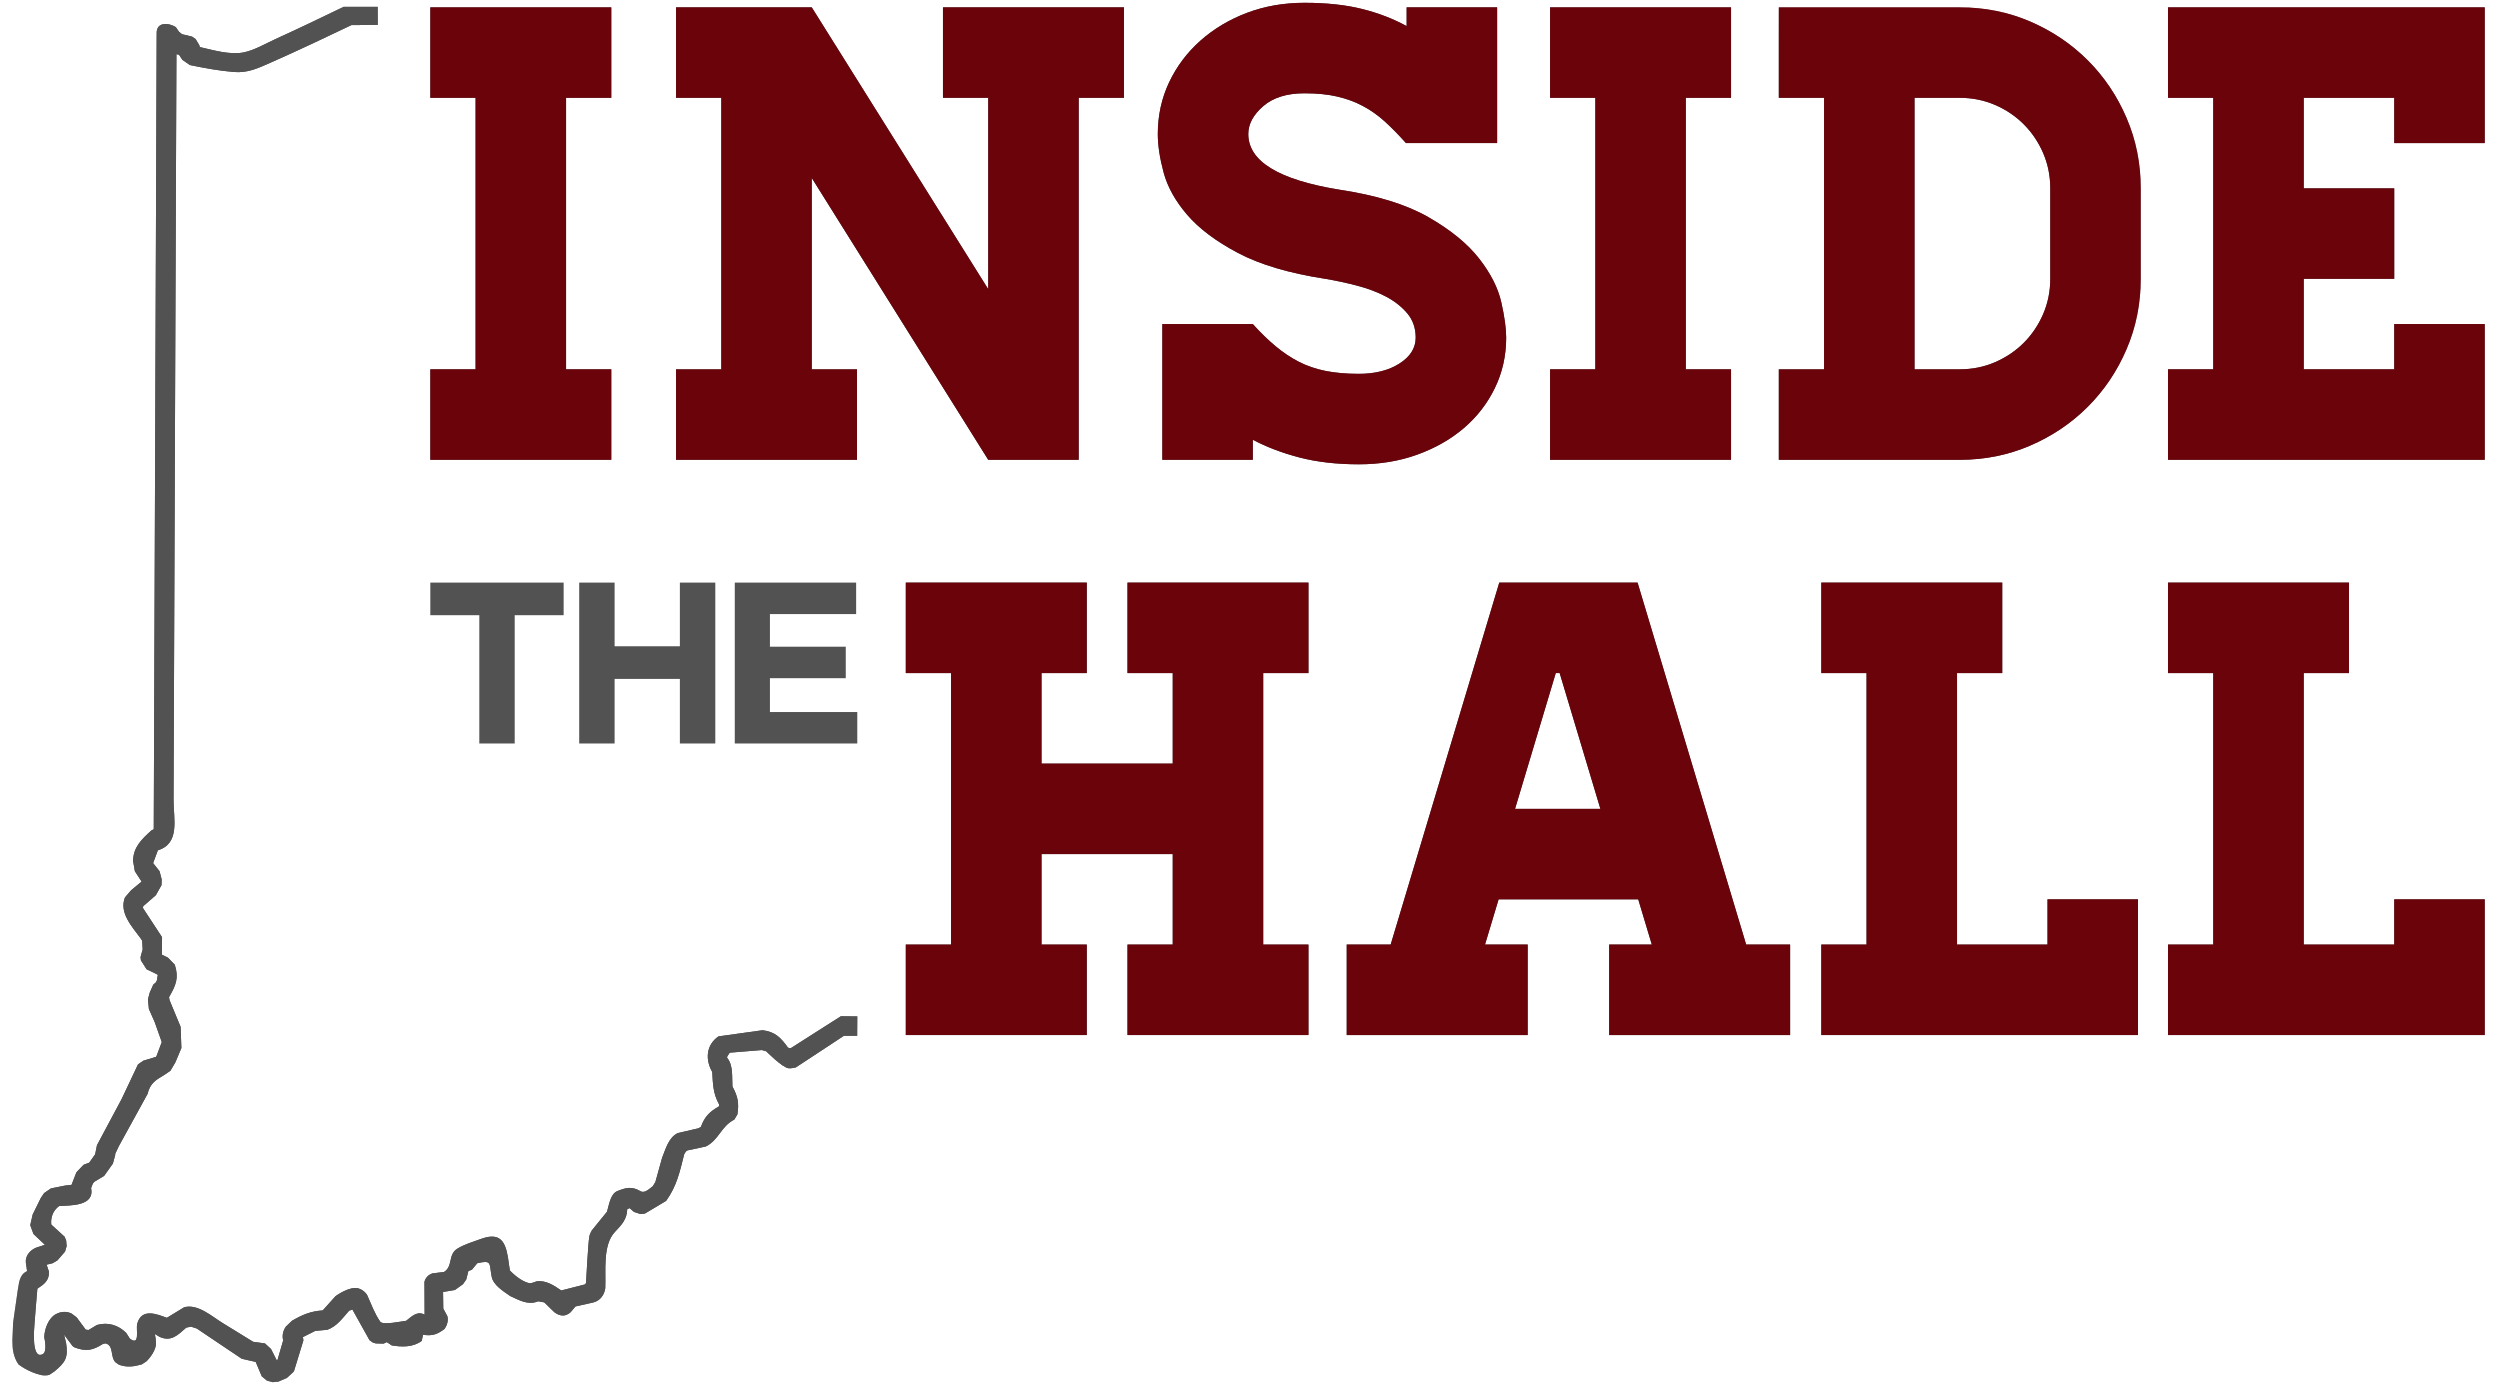 <svg width="101" height="56" viewBox="0 0 101 56" fill="none" xmlns="http://www.w3.org/2000/svg">
<g clip-path="url(#clip0_815_316)">
<path fill-rule="evenodd" clip-rule="evenodd" d="M20.794 24.854V30.037H19.364V24.854H17.385V23.537H22.771V24.854H20.794Z" fill="#525252"/>
<path fill-rule="evenodd" clip-rule="evenodd" d="M27.467 30.037V27.428H24.83V30.037H23.4V23.537H24.83V26.109H27.467V23.537H28.898V30.037H27.467Z" fill="#525252"/>
<mask id="mask0_815_316" style="mask-type:luminance" maskUnits="userSpaceOnUse" x="0" y="0" width="35" height="56">
<path d="M17.577 55.84H0.517V0.274H34.637V55.84H17.577Z" fill="#525252"/>
</mask>
<g mask="url(#mask0_815_316)">
<path fill-rule="evenodd" clip-rule="evenodd" d="M13.878 0.275C12.964 0.72 12.049 1.159 11.124 1.581C10.72 1.766 10.275 2.031 9.836 2.119C9.284 2.226 8.611 2.023 8.072 1.901L8.052 1.827L7.905 1.58L7.757 1.478L7.354 1.382L7.231 1.282L7.102 1.093C6.801 0.908 6.31 0.878 6.329 1.36L6.211 33.501L6.112 33.553C5.729 33.902 5.376 34.232 5.378 34.789L5.448 35.198L5.721 35.616L5.297 35.967L5.049 36.256C4.804 36.866 5.327 37.43 5.67 37.893L5.744 38.005L5.764 38.356L5.678 38.667L5.693 38.797L5.922 39.158L6.357 39.368L6.375 39.392L6.337 39.611L6.299 39.688L6.193 39.779L6.051 40.097L5.977 40.37L6.015 40.763L6.246 41.283L6.536 42.099L6.328 42.653L6.301 42.698L5.796 42.85L5.576 43L4.915 44.399L3.917 46.268L3.844 46.635L3.605 46.972L3.379 47.057L3.089 47.358L2.89 47.868L2.629 47.897L2.06 48.011L1.781 48.202L1.649 48.399L1.319 49.067L1.221 49.497L1.351 49.852L1.814 50.29L1.459 50.406C1.219 50.503 1.016 50.732 1.043 51.004L1.094 51.358L1.082 51.361C0.768 51.512 0.773 51.848 0.714 52.147L0.531 53.423L0.5 54.145C0.499 54.5 0.538 54.821 0.746 55.121C0.746 55.121 1.122 55.427 1.659 55.551C1.86 55.593 1.997 55.542 1.997 55.542L2.207 55.4C2.65 55.028 2.757 54.848 2.672 54.265L2.587 53.917L2.932 54.38L3.008 54.434C3.481 54.612 3.742 54.558 4.161 54.293L4.266 54.272C4.613 54.365 4.44 54.816 4.67 55.041L4.804 55.133C5.123 55.254 5.409 55.212 5.729 55.121L5.917 54.997C5.917 54.997 6.261 54.669 6.297 54.327C6.314 54.164 6.256 53.894 6.256 53.894L6.451 54.01C6.913 54.219 7.188 53.934 7.524 53.636L7.717 53.597L7.95 53.672L9.766 54.893L10.331 55.023L10.575 55.605L10.784 55.779L11.01 55.84L11.244 55.82L11.59 55.67L11.821 55.458L11.876 55.399L12.258 54.149L12.238 54.018L12.736 53.768L13.225 53.723C13.612 53.584 13.839 53.252 14.102 52.955L14.236 52.902L14.928 54.142L15.056 54.234L15.178 54.274L15.494 54.282L15.495 54.284L15.627 54.221L15.828 54.355C16.247 54.423 16.681 54.434 17.038 54.173L17.09 53.924C17.461 53.982 17.667 53.91 17.962 53.687C18.064 53.535 18.119 53.355 18.074 53.176L17.909 52.867L17.9 52.196L18.378 52.115L18.705 51.88L18.836 51.692L18.922 51.353L19.068 51.292L19.279 51.037L19.281 51.034C19.879 50.896 19.761 51.031 19.862 51.57C19.928 51.925 20.339 52.167 20.614 52.361C20.992 52.534 21.331 52.738 21.745 52.572L21.987 52.616L22.393 53.01C22.393 53.01 22.568 53.163 22.779 53.145C22.942 53.128 23.061 53.004 23.061 53.004L23.249 52.78L23.979 52.616C24.248 52.546 24.412 52.315 24.453 52.048C24.485 51.368 24.337 50.299 24.844 49.768C25.11 49.488 25.331 49.259 25.34 48.852L25.438 48.808L25.612 48.961L25.877 49.048L26.055 49.027L26.911 48.516C27.344 47.913 27.462 47.344 27.642 46.63L27.707 46.523L27.773 46.476L28.515 46.318C29.046 46.055 29.118 45.511 29.668 45.23L29.791 45.021C29.862 44.559 29.811 44.306 29.591 43.893C29.568 43.529 29.631 43.029 29.373 42.734L29.384 42.674L29.474 42.539L29.503 42.526L30.781 42.422L30.956 42.472C30.956 42.472 31.622 43.147 31.865 43.158C31.969 43.17 32.15 43.124 32.15 43.124L34.09 41.849L34.632 41.848L34.637 41.058L33.976 41.053L31.953 42.343L31.904 42.348L31.834 42.323C31.543 41.919 31.32 41.687 30.81 41.621L29.027 41.87C28.517 42.223 28.492 42.816 28.774 43.307C28.803 43.8 28.805 44.167 29.047 44.609L29.055 44.692C28.673 44.907 28.468 45.11 28.317 45.525L28.218 45.583L27.381 45.776C27.008 45.959 26.894 46.419 26.749 46.775V46.774L26.476 47.757L26.372 47.924C26.233 48.024 26.048 48.225 25.877 48.125C25.528 47.921 25.295 47.976 24.932 48.123C24.658 48.244 24.601 48.693 24.524 48.952L23.912 49.706C23.912 49.706 23.807 49.874 23.806 49.995C23.767 50.112 23.675 51.832 23.675 51.832L23.639 51.889L22.675 52.135C22.375 51.929 22.053 51.712 21.672 51.768C21.672 51.768 21.476 51.854 21.386 51.84C21.001 51.766 20.599 51.327 20.599 51.327L20.562 51.083C20.466 50.325 20.334 49.728 19.451 50.046C19.127 50.163 18.775 50.264 18.479 50.445C18.091 50.683 18.309 51.157 17.939 51.388L17.475 51.444C17.312 51.495 17.188 51.62 17.148 51.786L17.154 53.111C16.85 52.952 16.632 53.187 16.407 53.361C16.228 53.378 15.467 53.548 15.361 53.396C15.135 53.074 14.992 52.67 14.829 52.313C14.829 52.313 14.713 52.122 14.485 52.053C14.118 51.946 13.555 52.366 13.555 52.366L13.044 52.934L13.033 52.941C12.55 52.974 12.219 53.114 11.802 53.355L11.551 53.594C11.438 53.754 11.387 53.96 11.441 54.15L11.211 54.942L11.184 54.963L10.948 54.498L10.704 54.275L10.226 54.208C9.816 53.956 9.406 53.703 8.996 53.451C8.556 53.182 7.994 52.666 7.442 52.813L6.741 53.24C6.335 53.089 5.715 52.832 5.542 53.488C5.487 53.698 5.67 54.404 5.246 54.081L5.098 53.849C4.778 53.53 4.352 53.403 3.914 53.53L3.579 53.732L3.463 53.718L3.097 53.222L2.891 53.068C2.692 52.969 2.462 52.983 2.268 53.087C1.958 53.245 1.793 53.698 1.788 54.027C1.788 54.027 1.931 54.626 1.717 54.712C1.259 54.933 1.382 53.631 1.392 53.511C1.427 53.028 1.468 52.546 1.51 52.062C1.785 51.882 1.987 51.735 1.979 51.379L1.883 51.093L2.124 51.035L2.319 50.92L2.627 50.564L2.692 50.345L2.673 50.119L2.611 49.965L2.074 49.474C2.074 49.474 1.988 49.024 2.387 48.725C2.852 48.691 3.831 48.738 3.681 47.995L3.751 47.816L3.816 47.74L4.205 47.507L4.56 47.01L4.655 46.662L4.653 46.619L4.796 46.313L5.963 44.191C6.06 43.785 6.268 43.643 6.612 43.442L6.883 43.261L7.082 42.924L7.328 42.341L7.297 41.486L6.848 40.402L6.829 40.285C7.108 39.8 7.233 39.515 7.062 38.976L6.783 38.688L6.54 38.569L6.546 37.861L5.782 36.695L5.776 36.659L5.788 36.608L6.294 36.168L6.525 35.759L6.532 35.529L6.446 35.198L6.186 34.87L6.377 34.352C7.289 34.078 7.008 33.074 7.011 32.305C7.017 30.689 7.024 29.074 7.03 27.458C7.048 22.78 7.066 18.102 7.084 13.423C7.099 9.678 7.113 5.932 7.128 2.187L7.236 2.215L7.368 2.418L7.672 2.628C8.256 2.749 8.848 2.859 9.442 2.908C10.011 2.956 10.418 2.757 10.932 2.531C12.03 2.046 13.116 1.531 14.199 1.014L15.262 1.006L15.262 0.274L13.878 0.275Z" fill="#525252"/>
</g>
<path fill-rule="evenodd" clip-rule="evenodd" d="M29.685 30.037V23.537H34.588V24.809H31.105V26.127H34.169V27.399H31.105V28.766H34.634V30.037H29.685Z" fill="#525252"/>
<path fill-rule="evenodd" clip-rule="evenodd" d="M22.869 3.952V14.92H24.696V18.576H17.385V14.92H19.213V3.952H17.385V0.297H24.696V3.952H22.869Z" fill="#525252"/>
<path fill-rule="evenodd" clip-rule="evenodd" d="M45.408 0.297V3.952H43.58V18.576H39.924L32.795 7.19V14.92H34.623V18.576H27.312V14.92H29.14V3.952H27.312V0.297H32.795L39.924 11.681V3.952H38.096V0.297H45.408Z" fill="#525252"/>
<path fill-rule="evenodd" clip-rule="evenodd" d="M54.087 7.659C55.601 7.886 56.806 8.257 57.703 8.77C58.6 9.284 59.283 9.841 59.753 10.441C60.223 11.042 60.523 11.634 60.654 12.217C60.785 12.8 60.85 13.274 60.85 13.64C60.85 14.371 60.697 15.05 60.393 15.677C60.088 16.303 59.67 16.843 59.139 17.296C58.608 17.749 57.982 18.105 57.259 18.367C56.537 18.628 55.749 18.758 54.896 18.758C54.008 18.758 53.212 18.667 52.506 18.484C51.802 18.301 51.17 18.062 50.614 17.766V18.575H46.958V13.092H50.614C50.927 13.44 51.236 13.74 51.541 13.993C51.845 14.246 52.158 14.454 52.48 14.619C52.803 14.784 53.16 14.906 53.551 14.985C53.943 15.063 54.391 15.103 54.896 15.103C55.557 15.103 56.106 14.963 56.541 14.685C56.976 14.406 57.194 14.058 57.194 13.64C57.194 13.257 57.081 12.93 56.855 12.66C56.628 12.392 56.341 12.165 55.993 11.982C55.645 11.799 55.253 11.651 54.818 11.538C54.383 11.425 53.956 11.333 53.538 11.264C52.076 11.038 50.901 10.689 50.013 10.219C49.125 9.749 48.442 9.236 47.963 8.679C47.484 8.121 47.167 7.551 47.01 6.969C46.853 6.385 46.775 5.867 46.775 5.414C46.775 4.666 46.928 3.969 47.232 3.325C47.537 2.681 47.959 2.12 48.498 1.641C49.038 1.163 49.665 0.788 50.379 0.518C51.092 0.249 51.867 0.113 52.703 0.113C53.59 0.113 54.365 0.196 55.027 0.362C55.688 0.527 56.288 0.758 56.828 1.054V0.297H60.484V5.781H56.802C56.506 5.45 56.219 5.157 55.941 4.904C55.662 4.653 55.366 4.444 55.053 4.279C54.739 4.113 54.395 3.987 54.021 3.9C53.647 3.813 53.207 3.769 52.703 3.769C51.989 3.769 51.432 3.943 51.032 4.291C50.63 4.64 50.431 5.014 50.431 5.414C50.431 6.511 51.649 7.26 54.087 7.659Z" fill="#525252"/>
<path fill-rule="evenodd" clip-rule="evenodd" d="M68.107 3.952V14.92H69.934V18.576H62.623V14.92H64.451V3.952H62.623V0.297H69.934V3.952H68.107Z" fill="#525252"/>
<path fill-rule="evenodd" clip-rule="evenodd" d="M96.727 5.781V3.952H93.071V7.609H96.727V11.264H93.071V14.92H96.727V13.092H100.383V18.576H87.587V14.92H89.415V3.952H87.587V0.297H100.383V5.781H96.727Z" fill="#525252"/>
<path fill-rule="evenodd" clip-rule="evenodd" d="M51.034 27.193V38.16H52.862V41.816H45.55V38.16H47.378V34.505H42.078V38.16H43.906V41.816H36.594V38.16H38.422V27.193H36.594V23.537H43.906V27.193H42.078V30.849H47.378V27.193H45.55V23.537H52.862V27.193H51.034Z" fill="#525252"/>
<path fill-rule="evenodd" clip-rule="evenodd" d="M86.375 36.333V41.816H73.58V38.16H75.408V27.193H73.58V23.537H80.891V27.193H79.064V38.16H82.719V36.333H86.375Z" fill="#525252"/>
<path fill-rule="evenodd" clip-rule="evenodd" d="M100.383 36.333V41.816H87.587V38.16H89.415V27.193H87.587V23.537H94.899V27.193H93.071V38.16H96.727V36.333H100.383Z" fill="#525252"/>
<path fill-rule="evenodd" clip-rule="evenodd" d="M61.208 32.677L62.853 27.193H63.01L64.655 32.677H61.208ZM70.545 38.16L66.158 23.537H60.571L56.183 38.16H54.407V41.816H61.719V38.16H59.995L60.544 36.333H66.184L66.733 38.16H65.01V41.816H72.321V38.16H70.545Z" fill="#525252"/>
<mask id="mask1_815_316" style="mask-type:luminance" maskUnits="userSpaceOnUse" x="0" y="0" width="87" height="56">
<path d="M43.502 55.84H0.517V0.274H86.487V55.84H43.502Z" fill="#525252"/>
</mask>
<g mask="url(#mask1_815_316)">
<path fill-rule="evenodd" clip-rule="evenodd" d="M82.831 11.264C82.831 11.769 82.735 12.243 82.544 12.687C82.352 13.131 82.091 13.518 81.761 13.849C81.43 14.18 81.042 14.441 80.599 14.633C80.155 14.825 79.68 14.92 79.175 14.92H77.347V3.952H79.175C79.68 3.952 80.155 4.048 80.599 4.239C81.042 4.43 81.43 4.692 81.761 5.023C82.091 5.354 82.352 5.741 82.544 6.185C82.735 6.628 82.831 7.103 82.831 7.609V11.264ZM85.912 4.762C85.53 3.874 85.007 3.099 84.346 2.438C83.684 1.777 82.91 1.254 82.022 0.87C81.134 0.487 80.185 0.297 79.175 0.297H71.864V3.952H73.692V14.92H71.864V18.576H79.175C80.185 18.576 81.134 18.384 82.022 18.001C82.91 17.618 83.684 17.096 84.346 16.434C85.007 15.772 85.53 14.998 85.912 14.111C86.295 13.222 86.487 12.274 86.487 11.264V7.609C86.487 6.598 86.295 5.649 85.912 4.762Z" fill="#525252"/>
</g>
<path fill-rule="evenodd" clip-rule="evenodd" d="M13.878 0.275C12.964 0.72 12.049 1.159 11.124 1.581C10.72 1.766 10.275 2.031 9.836 2.119C9.284 2.226 8.611 2.023 8.072 1.901L8.052 1.827L7.905 1.58L7.757 1.478L7.354 1.382L7.231 1.282L7.102 1.093C6.801 0.908 6.31 0.878 6.329 1.36L6.211 33.501L6.112 33.553C5.729 33.902 5.376 34.232 5.378 34.789L5.448 35.198L5.721 35.616L5.297 35.967L5.049 36.256C4.804 36.866 5.327 37.43 5.67 37.893L5.744 38.005L5.764 38.356L5.678 38.667L5.693 38.797L5.922 39.158L6.357 39.368L6.375 39.392L6.337 39.611L6.299 39.688L6.193 39.779L6.051 40.097L5.977 40.37L6.015 40.763L6.246 41.283L6.536 42.099L6.328 42.653L6.301 42.698L5.796 42.85L5.576 43L4.915 44.399L3.917 46.268L3.844 46.635L3.605 46.972L3.379 47.057L3.089 47.358L2.89 47.868L2.629 47.897L2.06 48.011L1.781 48.202L1.649 48.399L1.319 49.067L1.221 49.497L1.351 49.852L1.814 50.29L1.459 50.406C1.219 50.503 1.016 50.732 1.043 51.004L1.094 51.358L1.082 51.361C0.768 51.512 0.773 51.848 0.714 52.147L0.531 53.423L0.5 54.145C0.499 54.5 0.538 54.821 0.746 55.121C0.746 55.121 1.122 55.427 1.659 55.551C1.86 55.593 1.997 55.542 1.997 55.542L2.207 55.4C2.65 55.028 2.757 54.848 2.672 54.265L2.587 53.917L2.932 54.38L3.008 54.434C3.481 54.612 3.742 54.558 4.161 54.293L4.266 54.272C4.613 54.365 4.44 54.816 4.67 55.041L4.804 55.133C5.123 55.254 5.409 55.212 5.729 55.121L5.917 54.997C5.917 54.997 6.261 54.669 6.297 54.327C6.314 54.164 6.256 53.894 6.256 53.894L6.451 54.01C6.913 54.219 7.188 53.934 7.524 53.636L7.717 53.597L7.95 53.672L9.766 54.893L10.331 55.023L10.575 55.605L10.784 55.779L11.01 55.84L11.244 55.82L11.59 55.67L11.821 55.458L11.876 55.399L12.258 54.149L12.238 54.018L12.736 53.768L13.225 53.723C13.612 53.584 13.839 53.252 14.102 52.955L14.236 52.902L14.928 54.142L15.056 54.234L15.178 54.274L15.494 54.282L15.495 54.284L15.627 54.221L15.828 54.355C16.247 54.423 16.681 54.434 17.038 54.173L17.09 53.924C17.461 53.982 17.667 53.91 17.962 53.687C18.064 53.535 18.119 53.355 18.074 53.176L17.909 52.867L17.9 52.196L18.378 52.115L18.705 51.88L18.836 51.692L18.922 51.353L19.068 51.292L19.279 51.037L19.281 51.034C19.879 50.896 19.761 51.031 19.862 51.57C19.928 51.925 20.339 52.167 20.614 52.361C20.992 52.534 21.331 52.738 21.745 52.572L21.987 52.616L22.393 53.01C22.393 53.01 22.568 53.163 22.779 53.145C22.942 53.128 23.061 53.004 23.061 53.004L23.249 52.78L23.979 52.616C24.248 52.546 24.412 52.315 24.453 52.048C24.485 51.368 24.337 50.299 24.844 49.768C25.11 49.488 25.331 49.259 25.34 48.852L25.438 48.808L25.612 48.961L25.877 49.048L26.055 49.027L26.911 48.516C27.344 47.913 27.462 47.344 27.642 46.63L27.707 46.523L27.773 46.476L28.515 46.318C29.046 46.055 29.118 45.511 29.668 45.23L29.791 45.021C29.862 44.559 29.811 44.306 29.591 43.893C29.568 43.529 29.631 43.029 29.373 42.734L29.384 42.674L29.474 42.539L29.503 42.526L30.781 42.422L30.956 42.472C30.956 42.472 31.622 43.147 31.865 43.158C31.969 43.17 32.15 43.124 32.15 43.124L34.09 41.849L34.632 41.848L34.637 41.058L33.976 41.053L31.953 42.343L31.904 42.348L31.834 42.323C31.543 41.919 31.32 41.687 30.81 41.621L29.027 41.87C28.517 42.223 28.492 42.816 28.774 43.307C28.803 43.8 28.805 44.167 29.047 44.609L29.055 44.692C28.673 44.907 28.468 45.11 28.317 45.525L28.218 45.583L27.381 45.776C27.008 45.959 26.894 46.419 26.749 46.775V46.774L26.476 47.757L26.372 47.924C26.233 48.024 26.048 48.225 25.877 48.125C25.528 47.921 25.295 47.976 24.932 48.123C24.658 48.244 24.601 48.693 24.524 48.952L23.912 49.706C23.912 49.706 23.807 49.874 23.806 49.995C23.767 50.112 23.675 51.832 23.675 51.832L23.639 51.889L22.675 52.135C22.375 51.929 22.053 51.712 21.672 51.768C21.672 51.768 21.476 51.854 21.386 51.84C21.001 51.766 20.599 51.327 20.599 51.327L20.562 51.083C20.466 50.325 20.334 49.728 19.451 50.046C19.127 50.163 18.775 50.264 18.479 50.445C18.091 50.683 18.309 51.157 17.939 51.388L17.475 51.444C17.312 51.495 17.188 51.62 17.148 51.786L17.154 53.111C16.85 52.952 16.632 53.187 16.407 53.361C16.228 53.378 15.467 53.548 15.361 53.396C15.135 53.074 14.992 52.67 14.829 52.313C14.829 52.313 14.713 52.122 14.485 52.053C14.118 51.946 13.555 52.366 13.555 52.366L13.044 52.934L13.033 52.941C12.55 52.974 12.219 53.114 11.802 53.355L11.551 53.594C11.438 53.754 11.387 53.96 11.441 54.15L11.211 54.942L11.184 54.963L10.948 54.498L10.704 54.275L10.226 54.208C9.816 53.956 9.406 53.703 8.996 53.451C8.556 53.182 7.994 52.666 7.442 52.813L6.741 53.24C6.335 53.089 5.715 52.832 5.542 53.488C5.487 53.698 5.67 54.404 5.246 54.081L5.098 53.849C4.778 53.53 4.352 53.403 3.914 53.53L3.579 53.732L3.463 53.718L3.097 53.222L2.891 53.068C2.692 52.969 2.462 52.983 2.268 53.087C1.958 53.245 1.793 53.698 1.788 54.027C1.788 54.027 1.931 54.626 1.717 54.712C1.259 54.933 1.382 53.631 1.392 53.511C1.427 53.028 1.468 52.546 1.51 52.062C1.785 51.882 1.987 51.735 1.979 51.379L1.883 51.093L2.124 51.035L2.319 50.92L2.627 50.564L2.692 50.345L2.673 50.119L2.611 49.965L2.074 49.474C2.074 49.474 1.988 49.024 2.387 48.725C2.852 48.691 3.831 48.738 3.681 47.995L3.751 47.816L3.816 47.74L4.205 47.507L4.56 47.01L4.655 46.662L4.653 46.619L4.796 46.313L5.963 44.191C6.06 43.785 6.268 43.643 6.612 43.442L6.883 43.261L7.082 42.924L7.328 42.341L7.297 41.486L6.848 40.402L6.829 40.285C7.108 39.8 7.233 39.515 7.062 38.976L6.783 38.688L6.54 38.569L6.546 37.861L5.782 36.695L5.776 36.659L5.788 36.608L6.294 36.168L6.525 35.759L6.532 35.529L6.446 35.198L6.186 34.87L6.377 34.352C7.289 34.078 7.008 33.074 7.011 32.305C7.017 30.689 7.024 29.074 7.03 27.458C7.048 22.78 7.066 18.102 7.084 13.423C7.099 9.678 7.113 5.932 7.128 2.187L7.236 2.215L7.368 2.418L7.672 2.628C8.256 2.749 8.848 2.859 9.442 2.908C10.011 2.956 10.418 2.757 10.932 2.531C12.03 2.046 13.116 1.531 14.199 1.014L15.262 1.006L15.262 0.274L13.878 0.275Z" fill="#525252"/>
<path fill-rule="evenodd" clip-rule="evenodd" d="M22.869 3.952V14.92H24.696V18.576H17.385V14.92H19.213V3.952H17.385V0.297H24.696V3.952H22.869Z" fill="#6B030B"/>
<path fill-rule="evenodd" clip-rule="evenodd" d="M45.408 0.297V3.952H43.58V18.576H39.924L32.795 7.19V14.92H34.623V18.576H27.312V14.92H29.14V3.952H27.312V0.297H32.795L39.924 11.681V3.952H38.096V0.297H45.408Z" fill="#6B030B"/>
<path fill-rule="evenodd" clip-rule="evenodd" d="M54.087 7.659C55.601 7.886 56.806 8.257 57.703 8.77C58.6 9.284 59.283 9.841 59.753 10.441C60.223 11.042 60.523 11.634 60.654 12.217C60.785 12.8 60.85 13.274 60.85 13.64C60.85 14.371 60.697 15.05 60.393 15.677C60.088 16.303 59.67 16.843 59.139 17.296C58.608 17.749 57.982 18.105 57.259 18.367C56.537 18.628 55.749 18.758 54.896 18.758C54.008 18.758 53.212 18.667 52.506 18.484C51.802 18.301 51.17 18.062 50.614 17.766V18.575H46.958V13.092H50.614C50.927 13.44 51.236 13.74 51.541 13.993C51.845 14.246 52.158 14.454 52.48 14.619C52.803 14.784 53.16 14.906 53.551 14.985C53.943 15.063 54.391 15.103 54.896 15.103C55.557 15.103 56.106 14.963 56.541 14.685C56.976 14.406 57.194 14.058 57.194 13.64C57.194 13.257 57.081 12.93 56.855 12.66C56.628 12.392 56.341 12.165 55.993 11.982C55.645 11.799 55.253 11.651 54.818 11.538C54.383 11.425 53.956 11.333 53.538 11.264C52.076 11.038 50.901 10.689 50.013 10.219C49.125 9.749 48.442 9.236 47.963 8.679C47.484 8.121 47.167 7.551 47.01 6.969C46.853 6.385 46.775 5.867 46.775 5.414C46.775 4.666 46.928 3.969 47.232 3.325C47.537 2.681 47.959 2.12 48.498 1.641C49.038 1.163 49.665 0.788 50.379 0.518C51.092 0.249 51.867 0.113 52.703 0.113C53.59 0.113 54.365 0.196 55.027 0.362C55.688 0.527 56.288 0.758 56.828 1.054V0.297H60.484V5.781H56.802C56.506 5.45 56.219 5.157 55.941 4.904C55.662 4.653 55.366 4.444 55.053 4.279C54.739 4.113 54.395 3.987 54.021 3.9C53.647 3.813 53.207 3.769 52.703 3.769C51.989 3.769 51.432 3.943 51.032 4.291C50.63 4.64 50.431 5.014 50.431 5.414C50.431 6.511 51.649 7.26 54.087 7.659Z" fill="#6B030B"/>
<path fill-rule="evenodd" clip-rule="evenodd" d="M68.107 3.952V14.92H69.934V18.576H62.623V14.92H64.451V3.952H62.623V0.297H69.934V3.952H68.107Z" fill="#6B030B"/>
<path fill-rule="evenodd" clip-rule="evenodd" d="M96.727 5.781V3.952H93.071V7.609H96.727V11.264H93.071V14.92H96.727V13.092H100.383V18.576H87.587V14.92H89.415V3.952H87.587V0.297H100.383V5.781H96.727Z" fill="#6B030B"/>
<path fill-rule="evenodd" clip-rule="evenodd" d="M51.034 27.193V38.16H52.862V41.816H45.55V38.16H47.378V34.505H42.078V38.16H43.906V41.816H36.594V38.16H38.422V27.193H36.594V23.537H43.906V27.193H42.078V30.849H47.378V27.193H45.55V23.537H52.862V27.193H51.034Z" fill="#6B030B"/>
<path fill-rule="evenodd" clip-rule="evenodd" d="M86.375 36.333V41.816H73.58V38.16H75.408V27.193H73.58V23.537H80.891V27.193H79.064V38.16H82.719V36.333H86.375Z" fill="#6B030B"/>
<path fill-rule="evenodd" clip-rule="evenodd" d="M100.383 36.333V41.816H87.587V38.16H89.415V27.193H87.587V23.537H94.899V27.193H93.071V38.16H96.727V36.333H100.383Z" fill="#6B030B"/>
<path fill-rule="evenodd" clip-rule="evenodd" d="M61.208 32.677L62.853 27.193H63.01L64.655 32.677H61.208ZM70.545 38.16L66.158 23.537H60.571L56.183 38.16H54.407V41.816H61.719V38.16H59.995L60.544 36.333H66.184L66.733 38.16H65.01V41.816H72.321V38.16H70.545Z" fill="#6B030B"/>
<path fill-rule="evenodd" clip-rule="evenodd" d="M82.831 11.264C82.831 11.769 82.735 12.243 82.544 12.687C82.352 13.131 82.091 13.518 81.761 13.849C81.43 14.18 81.042 14.441 80.599 14.633C80.155 14.825 79.68 14.92 79.175 14.92H77.347V3.952H79.175C79.68 3.952 80.155 4.048 80.599 4.239C81.042 4.43 81.43 4.692 81.761 5.023C82.091 5.354 82.352 5.741 82.544 6.185C82.735 6.628 82.831 7.103 82.831 7.609V11.264ZM85.912 4.762C85.53 3.874 85.007 3.099 84.346 2.438C83.684 1.777 82.91 1.254 82.022 0.87C81.134 0.487 80.185 0.297 79.175 0.297H71.864V3.952H73.692V14.92H71.864V18.576H79.175C80.185 18.576 81.134 18.384 82.022 18.001C82.91 17.618 83.684 17.096 84.346 16.434C85.007 15.772 85.53 14.998 85.912 14.111C86.295 13.222 86.487 12.274 86.487 11.264V7.609C86.487 6.598 86.295 5.649 85.912 4.762Z" fill="#6B030B"/>
</g>
<defs>
<clipPath id="clip0_815_316">
<rect width="101" height="56" fill="white"/>
</clipPath>
</defs>
</svg>
